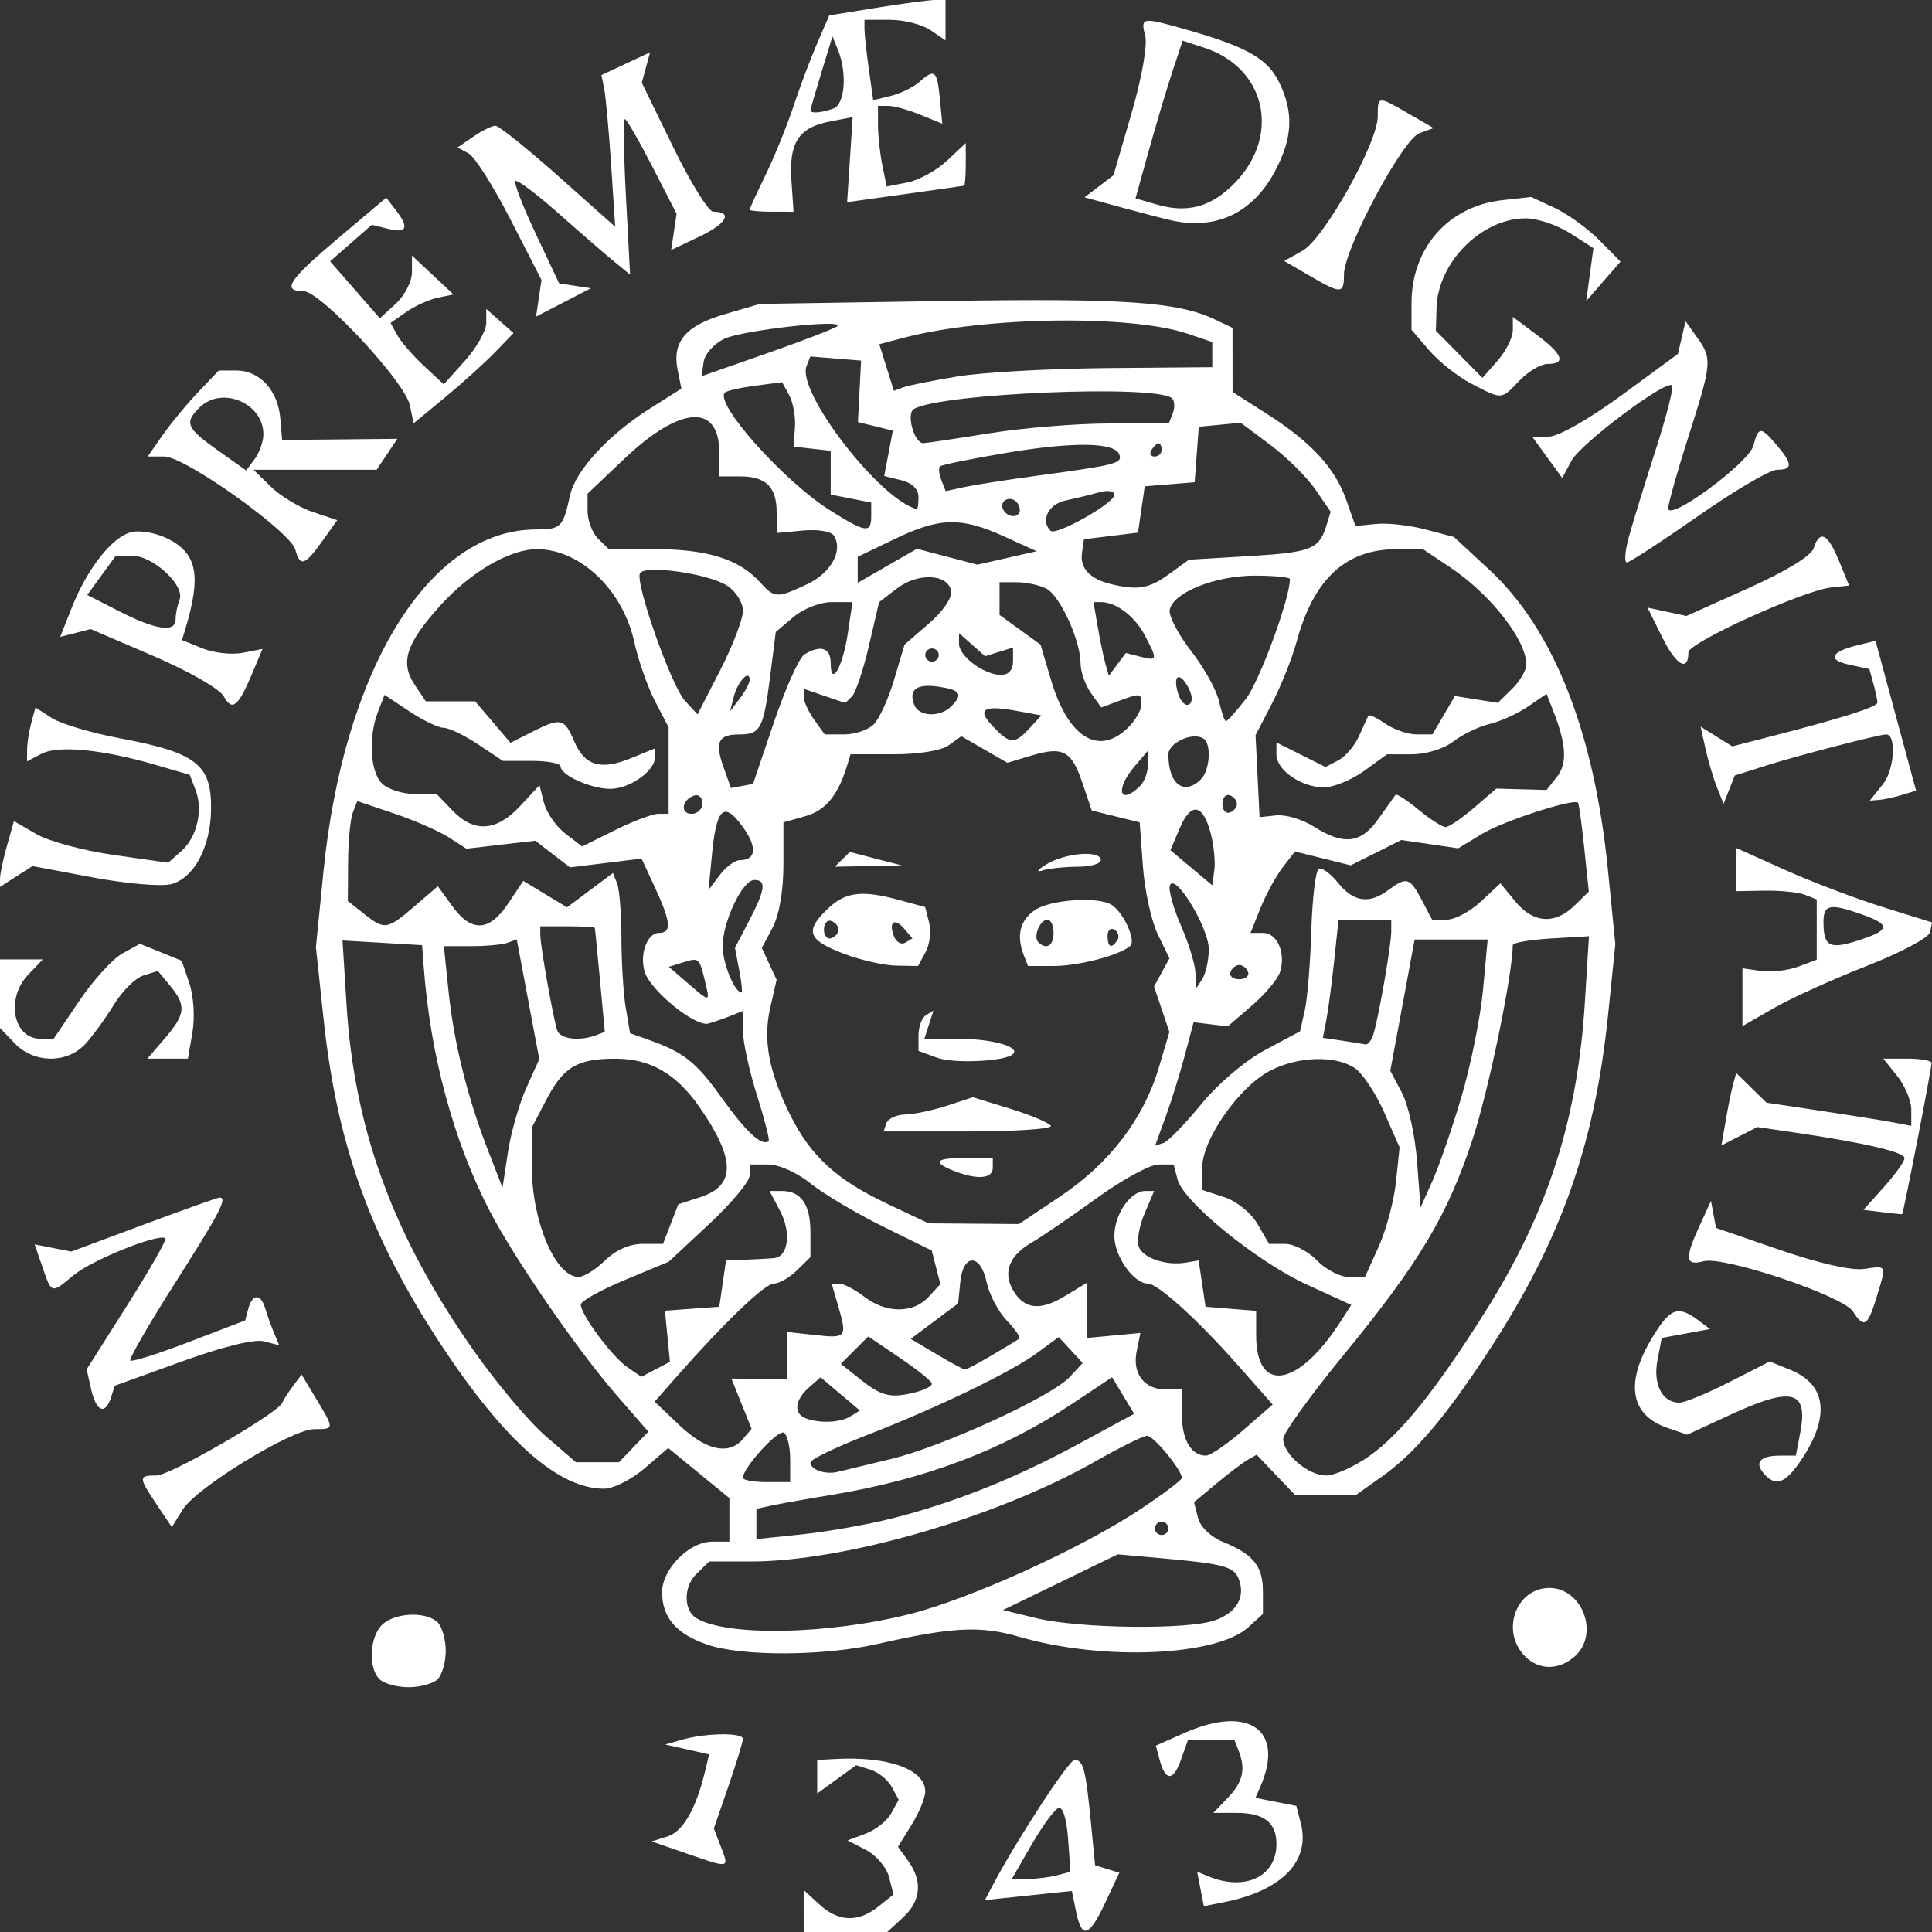 <?xml version="1.0" encoding="UTF-8" standalone="no"?>
<!-- Created with Inkscape (http://www.inkscape.org/) -->

<svg
   version="1.1"
   id="svg7330"
   width="750.289"
   height="750.292"
   viewBox="0 0 750.289 750.292"
   sodipodi:docname="logo_unipi_white.svg"
   inkscape:version="1.2.2 (732a01da63, 2022-12-09, custom)"
   xmlns:inkscape="http://www.inkscape.org/namespaces/inkscape"
   xmlns:sodipodi="http://sodipodi.sourceforge.net/DTD/sodipodi-0.dtd"
   xmlns="http://www.w3.org/2000/svg"
   xmlns:svg="http://www.w3.org/2000/svg">
  <rect x="0" y="0" width="750.289" height="750.292" fill="#333333" stroke="none"/>
  <defs
     id="defs7334" />
  <sodipodi:namedview
     id="namedview7332"
     pagecolor="#ffffff"
     bordercolor="#000000"
     borderopacity="0.25"
     inkscape:showpageshadow="2"
     inkscape:pageopacity="0.0"
     inkscape:pagecheckerboard="0"
     inkscape:deskcolor="#d1d1d1"
     showgrid="false"
     inkscape:zoom="1.0835777"
     inkscape:cx="374.68471"
     inkscape:cy="376.06902"
     inkscape:window-width="1452"
     inkscape:window-height="752"
     inkscape:window-x="2244"
     inkscape:window-y="145"
     inkscape:window-maximized="0"
     inkscape:current-layer="g7336" />
  <g
     inkscape:groupmode="layer"
     inkscape:label="Image"
     id="g7336"
     transform="translate(4.66,23.625)">
    <path
       style="fill:#ffffff;fill-opacity:1;stroke-width:2.596"
       d="m 307.45,718.511 v -8.156 l 6.07,5.587 c 7.414,6.824 15.025,7.117 22.885,0.881 l 5.932,-4.705 -1.74,-6.792 c -0.957,-3.736 -4.971,-8.463 -8.919,-10.506 l -7.179,-3.713 7.053,-2.652 c 3.879,-1.459 8.347,-5.02 9.928,-7.914 l 2.875,-5.262 -2.712,-4.965 c -1.492,-2.731 -5.209,-5.741 -8.26,-6.69 l -5.548,-1.725 -7.569,5.482 -7.569,5.482 v -6.501 -6.501 l 7.213,-0.387 c 20.504,-1.102 34.761,4.09 34.742,12.652 -0.007,2.441 -2.388,8.258 -5.294,12.928 l -5.284,8.491 3.983,5.571 c 5.658,7.914 4.937,15.5 -2.088,21.966 l -6.07,5.587 h -16.223 -16.223 z m 105.776,0.189 -1.627,-7.968 -16.884,1.771 -16.884,1.771 3.174,-6.009 c 9.286,-17.578 29.419,-48.405 31.613,-48.405 3.404,0 4.322,3.439 6.309,23.656 l 1.694,17.232 4.7,1.462 4.7,1.462 -5.399,11.498 c -6.36,13.543 -9.176,14.415 -11.398,3.53 z m -7.422,-14.037 5.246,-1.379 -0.918,-12.847 c -0.541,-7.572 -2.06,-12.474 -3.7,-11.938 -1.53,0.5 -6.247,6.917 -10.482,14.261 l -7.7,13.352 6.154,-0.035 c 3.385,-0.021 8.515,-0.656 11.4,-1.414 z m 55.745,5.287 -1.308,-6.706 4.255,1.764 c 14.347,5.948 26.549,0.197 26.549,-12.515 0,-8.304 -4.813,-12.077 -15.407,-12.077 h -9.112 l 5.703,-5.947 c 5.823,-6.072 6.94,-11.031 4.111,-18.253 l -1.592,-4.064 h -9.036 -9.036 l -2.742,7.705 c -2.979,8.372 -6.019,8.311 -8.281,-0.166 l -1.438,-5.388 10.957,-4.874 c 25.23,-11.222 39.322,-1.205 29.544,21.001 l -1.826,4.147 7.942,1.556 7.942,1.556 1.758,6.863 c 3.736,14.583 -7.328,26.014 -29.481,30.458 l -8.192,1.643 -1.308,-6.706 z M 261.552,696.033 l -13.114,-4.541 6.141,-1.931 c 5.933,-1.866 11.022,-10.646 14.49,-25 l 1.658,-6.862 -8.522,-1.924 -8.522,-1.924 6.557,-1.878 c 9.133,-2.615 23.605,-2.811 23.605,-0.319 0,1.139 -2.54,9.439 -5.644,18.444 l -5.644,16.374 2.794,7.251 c 3.216,8.348 3.497,8.301 -13.799,2.311 z M 142.74,628.513 c -4.456,-4.366 -3.903,-16.365 0.974,-21.143 4.877,-4.778 17.126,-5.32 21.582,-0.954 1.731,1.696 3.147,6.668 3.147,11.049 0,4.381 -1.416,9.353 -3.147,11.049 -1.731,1.696 -6.806,3.083 -11.278,3.083 -4.472,0 -9.547,-1.388 -11.278,-3.083 z m 444.442,-9.324 c -9.069,-9.818 -2.91,-26.135 9.865,-26.135 12.866,0 19.533,17.995 9.848,26.581 -6.292,5.579 -14.315,5.397 -19.713,-0.446 z m -317.294,-4.168 c -11.943,-4.173 -17.319,-10.389 -17.433,-20.157 -0.105,-9.039 10.474,-19.797 19.468,-19.797 h 6.676 v -8.449 -8.449 l -11.885,-9.733 -11.885,-9.733 -9.189,7.904 c -5.054,4.347 -12.145,7.904 -15.759,7.904 -17.668,0 -38.661,-18.551 -63.263,-55.904 -27.416,-41.625 -40.384,-77.555 -45.597,-126.332 l -2.998,-28.046 2.902,-29.121 c 7.881,-79.07 41.171,-132.883 82.35,-133.117 10.038,-0.057 10.636,-0.655 13.506,-13.499 2.09,-9.353 14.826,-23.207 30.455,-33.128 l 12.729,-8.081 -1.439,-7.048 c -2.264,-11.088 2.946,-17.348 18.149,-21.806 l 13.725,-4.025 71.462,-1.136 c 69.978,-1.112 90.744,0.295 105.179,7.128 l 6.953,3.291 0.006,12.461 0.007,12.461 13.109,8.349 c 17.342,11.044 26.623,21.066 31.016,33.491 l 3.604,10.201 8.001,-0.809 c 4.4,-0.445 13.004,0.51 19.119,2.123 l 11.118,2.933 13.728,12.72 c 24.979,23.144 40.728,62.96 46.059,116.442 l 2.89,28.992 -2.817,27.424 c -5.18,50.418 -18.33,87.566 -46.049,130.078 -16.846,25.836 -28.956,40.136 -41.568,49.087 l -10.486,7.442 H 510.064 498.396 l -7.519,-7.886 -7.519,-7.886 -3.638,2.104 c -2.001,1.157 -7.474,5.309 -12.163,9.227 l -8.525,7.123 1.548,6.042 c 0.906,3.537 4.916,7.409 9.673,9.339 11.784,4.782 15.547,9.448 15.547,19.278 v 8.71 l -5.625,5.134 c -12.418,11.334 -56.564,13.198 -89.011,3.758 -15.081,-4.388 -25.861,-3.849 -54.862,2.743 -21.09,4.793 -53.071,4.916 -66.413,0.254 z m 78.656,-11.8 c 23.546,-5.9 66.926,-25.621 89.731,-40.792 8.828,-5.873 16.051,-11.324 16.051,-12.113 0,-3.041 -10.983,-16.36 -13.491,-16.36 -1.453,0 -10.52,4.477 -20.148,9.949 -38.255,21.742 -97.293,38.871 -133.975,38.871 h -15.98 l -5.051,4.948 c -4.946,4.846 -4.902,14.042 0.082,17.06 11.807,7.149 50.964,6.41 82.782,-1.562 z m 118.397,2.465 c 8.606,-2.939 12.21,-9.097 9.448,-16.147 -1.881,-4.803 -5.886,-5.877 -29.932,-8.021 l -17.048,-1.52 -22.294,10.82 -22.294,10.82 13.114,3.17 c 16.592,4.01 58.281,4.541 69.005,0.879 z M 341.624,566.084 c 24.205,-6.103 47.8,-15.517 72.607,-28.969 l 21.541,-11.681 -4.282,-7.102 -4.282,-7.102 -15.588,10.37 c -27.058,18.002 -57.15,29.362 -93.679,35.365 -9.376,1.541 -19.704,3.376 -22.949,4.077 l -5.901,1.275 v 5.884 5.884 l 17.782,-1.861 c 9.78,-1.024 25.418,-3.787 34.752,-6.14 z m 107.456,3.845 c 0,-1.413 -1.18,-2.57 -2.623,-2.57 -1.443,0 -2.623,1.156 -2.623,2.57 0,1.413 1.18,2.569 2.623,2.569 1.443,0 2.623,-1.156 2.623,-2.569 z M 302.205,543.1 c 0,-4.863 -1.103,-9.51 -2.452,-10.326 -2.257,-1.367 -15.908,13.636 -15.908,17.483 0,0.927 4.131,1.685 9.18,1.685 h 9.18 z m 39.342,-0.17 c 20.229,-4.916 62.236,-24.233 69.278,-31.856 l 4.972,-5.383 -4.653,-5.037 -4.653,-5.037 -8.212,6.041 c -10.39,7.643 -38.634,21.289 -66.569,32.161 -11.901,4.632 -21.638,9.352 -21.638,10.488 0,2.811 5.689,4.81 10.491,3.686 2.164,-0.506 11.606,-2.785 20.982,-5.064 z m 185.663,-1.169 c 12.18,-8.644 25.629,-25.379 44.745,-55.68 24.362,-38.616 36.027,-74.762 38.862,-120.428 l 1.596,-25.695 -14.786,0.88 c -8.132,0.484 -14.793,1.64 -14.801,2.57 -0.106,11.572 -9.347,56.287 -15.528,75.135 -9.799,29.882 -20.643,48.023 -50.435,84.373 -12.758,15.566 -23.196,30.074 -23.196,32.24 0,5.945 9.69,14.215 16.655,14.215 3.39,0 10.989,-3.425 16.888,-7.611 z m -285.792,-3.469 5.697,-5.941 -12.157,-13.953 c -15.24,-17.492 -39.863,-53.231 -49.471,-71.806 -14.018,-27.102 -23.03,-60.426 -25.586,-94.619 l -0.639,-8.541 -15.452,-0.908 -15.452,-0.908 1.555,24.865 c 3.042,48.639 18.04,89.553 49.13,134.023 8.965,12.824 21.626,27.908 28.135,33.521 l 11.834,10.205 h 8.353 8.353 z m 236.754,-6.545 11.407,-9.917 -13.793,-15.598 C 460.389,488.82 444.962,474.857 441.121,474.857 c -5.525,5e-5 -13.023,-10.609 -13.023,-18.426 0,-8.494 6.23,-17.546 12.075,-17.546 h 3.394 l -3.774,8.85 c -2.076,4.867 -3.066,10.659 -2.2,12.87 1.734,4.426 10.66,7.394 18.327,6.095 l 4.921,-0.834 1.332,8.993 1.332,8.993 9.835,0.797 9.835,0.797 v 9.609 c 0,22.666 16.233,20.107 32.552,-5.131 l 4.381,-6.775 -17.196,-7.883 c -19.435,-8.91 -48.039,-32.161 -50.287,-40.877 l -1.491,-5.781 h -5.914 c -3.253,0 -14.042,5.883 -23.976,13.073 -9.934,7.19 -21.309,14.956 -25.278,17.258 -8.545,4.956 -11.144,11.287 -7.427,18.091 4.238,7.759 10.54,8.63 20.185,2.79 l 8.884,-5.379 v 10.757 10.757 l 10.305,-0.963 10.305,-0.963 -1.452,7.11 c -1.773,8.683 2.922,14.831 11.325,14.831 h 6.236 v 9.764 c 0,9.784 3.614,15.931 9.367,15.931 1.69,0 8.205,-4.463 14.479,-9.917 z m -194.275,3.432 3.317,-3.916 -3.916,-9.768 -3.916,-9.768 10.756,0.193 10.756,0.193 v -9.25 -9.25 l 11.147,1.234 c 12.032,1.331 12.375,0.873 8.707,-11.657 l -2.44,-8.334 3.095,0.057 c 1.702,0.031 6.046,2.318 9.652,5.082 8.427,6.457 18.911,6.501 24.821,0.104 l 4.652,-5.035 -1.67,-6.519 -1.67,-6.519 -18.967,-9.352 c -10.432,-5.144 -23.072,-12.663 -28.089,-16.71 -5.181,-4.179 -12.263,-7.358 -16.392,-7.358 h -7.271 v 4.228 c 0,2.325 -7.071,10.819 -15.713,18.876 l -15.713,14.648 -17.071,7.108 c -9.389,3.909 -17.071,8.195 -17.071,9.525 0,3.914 12.133,20.258 18.054,24.322 l 5.459,3.746 5.545,-2.907 5.545,-2.907 -0.967,-9.935 -0.967,-9.935 10.549,-0.761 10.549,-0.761 1.311,-8.993 1.311,-8.993 7.868,-0.296 c 4.328,-0.163 9.264,-0.452 10.97,-0.642 5.366,-0.599 6.514,-10.052 2.212,-18.204 l -4.137,-7.837 h 4.788 c 7.423,0 11.083,5.261 11.083,15.931 v 9.764 l -5.246,5.139 c -2.885,2.826 -6.921,5.139 -8.969,5.139 -3.498,0 -19.091,14.947 -37.982,36.409 l -8.3,9.429 9.669,9.2 c 10.279,9.78 19.221,11.696 24.653,5.284 z m 41.681,-8.737 3.702,-2.296 -7.637,-6.455 -7.637,-6.455 -4.59,4.049 c -5.374,4.741 -5.956,9.993 -1.311,11.829 5.327,2.106 13.499,1.791 17.472,-0.673 z m 25.804,-9.523 c 3.246,-0.852 5.89,-2.282 5.875,-3.177 -0.014,-0.895 -5.582,-5.391 -12.372,-9.991 l -12.346,-8.364 -5.332,5.318 -5.332,5.318 7.868,6.245 c 8.181,6.493 11.722,7.254 21.638,4.651 z m 29.197,-14.244 c 5.219,-3.072 9.986,-5.967 10.592,-6.434 0.607,-0.467 -1.592,-3.659 -4.886,-7.094 -3.294,-3.435 -6.79,-10.079 -7.768,-14.764 -2.344,-11.226 -9.154,-11.342 -10.253,-0.175 l -0.821,8.344 -9.218,6.888 -9.218,6.888 10.039,5.954 c 5.521,3.274 10.49,5.96 11.041,5.967 0.551,0.008 5.272,-2.5 10.491,-5.572 z M 230.317,465.864 c 4.12,-4.036 9.522,-6.424 14.534,-6.424 h 7.977 l 2.964,-7.693 2.964,-7.693 8.485,-2.744 c 13.889,-4.491 13.816,-14.719 -0.249,-34.996 -8.962,-12.921 -19.092,-18.782 -32.496,-18.802 -14.975,-0.023 -20.333,3.151 -27.03,16.013 l -5.582,10.719 0.007,15.532 c 0.012,20.958 9.206,42.512 18.135,42.512 2.053,0 6.683,-2.891 10.289,-6.424 z m 300.427,-5.332 c 2.919,-6.466 5.943,-17.785 6.72,-25.155 l 1.412,-13.399 -5.926,-13.496 c -3.259,-7.423 -8.383,-15.182 -11.385,-17.242 -7.502,-5.148 -22.238,-4.694 -33.113,1.019 -12.087,6.351 -26.257,26.703 -26.257,37.713 v 8.513 l 8.524,2.776 c 4.869,1.586 10.44,6.079 12.992,10.477 l 4.468,7.701 h 6.222 c 3.422,0 8.994,2.891 12.382,6.424 3.388,3.533 8.971,6.424 12.407,6.424 h 6.247 z M 407.356,440.794 c 18.875,-12.654 32.142,-30.033 38.001,-49.778 l 4.111,-13.854 -2.978,-8.84 -2.978,-8.84 2.986,-5.465 2.986,-5.465 -4.526,-9.345 c -2.49,-5.14 -5.087,-17.022 -5.772,-26.404 l -1.246,-17.059 -9.311,-2.303 -9.311,-2.302 -3.621,-10.699 c -4.261,-12.59 -7.538,-14.332 -19.944,-10.601 l -9.214,2.77 -8.926,-5.159 -8.926,-5.159 -4.891,3.504 c -2.913,2.087 -11.618,3.504 -21.52,3.504 h -16.629 l -1.373,4.497 c -3.519,11.525 -8.35,17.351 -16.22,19.562 l -8.47,2.38 v 16.458 c 0,10.049 -1.631,19.548 -4.189,24.395 l -4.19,7.937 2.867,6.165 2.867,6.165 -2.48,10.84 c -2.868,12.538 -0.608,24.731 7.698,41.542 7.893,15.973 17.989,25.268 37.447,34.474 l 16.369,7.745 17.536,0.138 17.536,0.138 16.314,-10.937 z m -41.549,-9.699 c -8.702,-3.427 -7.221,-5.059 4.59,-5.059 h 10.491 v 3.854 c 0,4.271 -6.065,4.755 -15.081,1.205 z m -26.228,-18.549 c 0.601,-1.767 3.945,-3.287 7.431,-3.38 3.486,-0.092 10.793,-1.636 16.237,-3.432 l 9.899,-3.264 14.445,4.451 c 7.945,2.448 15.068,5.438 15.828,6.643 0.761,1.206 -13.538,2.192 -31.775,2.192 h -33.158 z m 19.671,-25.412 -7.213,-2.639 v -6.058 c 0,-3.332 1.307,-6.849 2.904,-7.816 l 2.904,-1.758 -1.769,5.461 -1.769,5.461 13.946,0.039 c 12.734,0.036 23.472,3.164 20.427,5.951 -3.082,2.822 -22.927,3.738 -29.43,1.359 z m -35.847,-40.25 c -14.224,-5.349 -15.634,-8.758 -7.087,-17.131 7.219,-7.072 13.415,-7.898 28.487,-3.798 l 9.815,2.67 1.555,6.069 c 0.855,3.338 0.233,8.489 -1.383,11.447 l -2.938,5.378 -8.432,-0.14 c -4.637,-0.077 -13.645,-2.1 -20.018,-4.497 z m 23.142,-9.787 c -3.811,-4.499 -6.244,-2.74 -4.03,2.912 0.889,2.27 2.863,3.374 4.386,2.452 l 2.769,-1.676 z m -25.588,0.291 c 0,-1.343 -1.269,-2.855 -2.819,-3.362 -1.551,-0.506 -2.819,1.006 -2.819,3.362 0,2.355 1.269,3.868 2.819,3.362 1.551,-0.506 2.819,-2.019 2.819,-3.362 z m 72.014,10.068 c -3.011,-7.687 -1.58,-13.639 4.237,-17.631 5.995,-4.114 24.711,-5.389 29.841,-2.033 4.721,3.088 9.575,13.85 7.193,15.945 -4.146,3.645 -20.022,7.783 -29.86,7.783 h -9.819 z m 11.522,-8.783 c 0,-2.826 -1.054,-5.139 -2.342,-5.139 -2.948,0 -5.698,6.684 -3.597,8.742 3.157,3.093 5.939,1.405 5.939,-3.603 z m 24.804,2.747 c 0.83,-1.316 0.309,-3.118 -1.157,-4.006 -1.466,-0.888 -2.666,0.189 -2.666,2.392 0,4.513 1.574,5.178 3.822,1.614 z m -27.427,-29.458 c 7.406,-4.451 20.982,-5.456 20.982,-1.553 0,1.413 -4.034,2.57 -8.965,2.57 -4.931,0 -11.127,0.658 -13.77,1.462 -2.642,0.804 -1.854,-0.311 1.753,-2.478 z m -79.421,-1.858 2.934,-2.874 10.049,2.609 10.049,2.609 -12.983,0.266 -12.983,0.266 z m 240.439,92.229 c 3.629,-12.27 7.406,-31.035 8.392,-41.7 l 1.794,-19.391 h -14.18 -14.18 l -4.722,25.481 -4.722,25.481 4.51,8.544 c 2.481,4.699 5.119,16.648 5.864,26.551 l 1.354,18.007 4.645,-10.333 c 2.555,-5.683 7.615,-20.372 11.244,-32.641 z m -363.141,-3.501 5.022,-11.122 -4.375,-23.269 -4.375,-23.269 -3.512,1.32 c -1.931,0.726 -8.299,1.32 -14.15,1.32 h -10.639 l 1.793,17.344 c 2.076,20.077 7.36,41.409 15.35,61.966 l 5.627,14.477 2.118,-13.822 c 1.165,-7.602 4.378,-18.827 7.14,-24.944 z m 89.527,2.771 c -2.986,-9.471 -5.429,-20.691 -5.429,-24.933 v -7.713 l -4.59,1.851 c -2.524,1.018 -6.503,2.394 -8.841,3.057 -4.951,1.405 -22.277,-12.606 -24.651,-19.934 -2.187,-6.75 0.866,-15.259 5.474,-15.259 5.031,0 4.659,-4.229 -1.552,-17.639 l -5.195,-11.216 -13.906,1.702 -13.906,1.702 -6.722,-5.18 -6.722,-5.18 -13.378,1.552 -13.378,1.552 -6.899,-4.429 c -3.794,-2.436 -13.328,-6.595 -21.185,-9.244 l -14.286,-4.815 -1.746,4.399 c -0.96,2.419 -1.791,11.147 -1.846,19.395 l -0.101,14.997 6.192,4.917 c 8.103,6.435 9.072,6.294 19.716,-2.861 l 9.042,-7.778 5.653,7.778 c 7.419,10.208 14.336,9.874 21.64,-1.042 l 5.902,-8.82 8.489,5.14 8.49,5.14 8.928,-6.672 8.928,-6.672 1.621,4.138 c 0.891,2.276 1.634,11.848 1.65,21.272 0.016,9.424 0.776,21.562 1.688,26.974 l 1.659,9.84 6.836,2.419 c 14.179,5.017 18.707,8.609 29.037,23.037 9.406,13.137 15.354,18.572 17.98,16.43 0.462,-0.377 -1.604,-8.434 -4.59,-17.905 z m 172.495,3.67 c 6.636,-8.122 17.021,-16.94 24.916,-21.159 l 13.538,-7.233 1.838,-8.184 c 1.011,-4.501 2.146,-18.384 2.523,-30.852 0.377,-12.467 1.662,-23.26 2.857,-23.983 1.195,-0.723 4.571,1.672 7.503,5.324 6.022,7.501 12.077,8.389 19.53,2.867 7.144,-5.294 8.361,-4.939 12.959,3.773 l 4.069,7.708 h 5.69 c 3.13,0 9.097,-3.18 13.262,-7.066 l 7.571,-7.066 5.785,7.066 c 6.926,8.46 15.365,9.05 22.964,1.605 l 5.574,-5.461 -1.771,-16.937 c -0.974,-9.315 -2.062,-17.222 -2.418,-17.57 -1.766,-1.73 -28.974,7.092 -37.164,12.051 l -9.355,5.664 -11.038,-1.617 -11.038,-1.617 -9.84,4.921 -9.84,4.921 -10.825,-2.692 -10.825,-2.692 -4.762,6.178 c -2.619,3.398 -6.503,10.514 -8.63,15.814 l -3.867,9.636 h 4.858 c 5.551,0 8.957,7.904 6.574,15.259 -0.887,2.739 -5.807,8.588 -10.933,12.997 l -9.32,8.017 -6.64,-0.792 -6.64,-0.792 -3.416,12.847 c -1.879,7.066 -5.243,17.851 -7.476,23.967 l -4.059,11.12 3.234,-1.049 c 1.779,-0.577 8.354,-7.315 14.612,-14.974 z m 66.982,-27.415 c 2.127,-7.129 6.88,-34.523 6.88,-39.657 v -4.667 h -10.234 -10.234 l -1.707,16.059 c -0.939,8.833 -2.31,19.155 -3.047,22.939 l -1.34,6.88 7.379,1.086 c 4.059,0.597 8.185,1.259 9.17,1.471 0.985,0.212 2.394,-1.639 3.132,-4.112 z m -302.101,0.589 3.559,-1.338 -1.846,-19.861 c -1.015,-10.923 -1.93,-20.15 -2.033,-20.503 -0.103,-0.353 -4.908,-0.642 -10.678,-0.642 h -10.491 v 3.382 c 0,4.161 5.069,32.671 6.595,37.087 1.141,3.303 8.598,4.241 14.894,1.874 z m 42.45,-21.145 c -2.229,-9.101 -2.253,-9.121 -8.62,-7.141 l -5.4,1.679 7.169,6.183 c 8.998,7.76 8.929,7.767 6.85,-0.721 z m 13.324,-4.162 -1.658,-8.658 5.473,-10.511 c 6.351,-12.195 6.818,-15.854 2.025,-15.854 -4.579,0 -12.288,16.197 -12.288,25.817 0,6.473 4.659,17.864 7.307,17.864 0.44,0 0.053,-3.896 -0.859,-8.658 z m 182.352,-8.089 c 0.043,-8.366 -13.277,-30.19 -15.12,-24.773 -0.607,1.785 1.375,8.893 4.405,15.794 3.03,6.901 5.528,15.224 5.55,18.495 l 0.04,5.947 2.542,-3.854 c 1.398,-2.12 2.561,-7.344 2.583,-11.609 z m 15.274,8.846 c -0.517,-1.519 -2.061,-2.762 -3.431,-2.762 -1.37,0 -2.915,1.243 -3.431,2.762 -0.517,1.519 1.027,2.762 3.431,2.762 2.404,0 3.948,-1.243 3.431,-2.762 z M 282.699,310.409 c 6.382,0 6.769,-5.111 0.99,-13.063 -7.202,-9.908 -10.076,-7.313 -11.837,10.69 l -1.363,13.935 4.375,-5.781 c 2.406,-3.18 5.932,-5.781 7.835,-5.781 z m 182.8,-10.472 c -3.032,-11.464 -7.639,-12.2 -12.012,-1.919 l -3.632,8.537 8.137,6.82 8.137,6.82 0.803,-5.904 c 0.442,-3.247 -0.203,-9.706 -1.432,-14.353 z m -214.526,-7.514 h 4.021 v -16.804 -16.804 l -5.255,-10.091 c -2.89,-5.55 -6.536,-15.944 -8.102,-23.098 -4.413,-20.161 -21.018,-35.983 -37.762,-35.983 -10.652,0 -25.937,8.962 -37.796,22.162 -13.113,14.595 -15.431,21.915 -9.668,30.532 l 4.284,6.405 h 9.584 9.584 l 6.86,8.05 6.86,8.05 8.282,-4.196 c 11.219,-5.684 12.649,-5.385 16.375,3.427 4.097,9.69 10.323,11.589 22.137,6.754 l 9.372,-3.836 v 3.325 c 0,5.108 -8.799,11.75 -16.381,12.365 -7.164,0.581 -20.338,-5.04 -20.338,-8.678 0,-1.174 -5.037,-2.135 -11.194,-2.135 h -11.194 l -9.649,-6.424 c -5.307,-3.533 -11.318,-6.424 -13.357,-6.424 -2.039,0 -8.037,-2.878 -13.329,-6.396 l -9.621,-6.396 -2.547,6.564 c -3.828,9.864 -3.068,23.339 1.574,27.886 2.267,2.221 7.962,4.038 12.657,4.038 h 8.535 l 6.16,6.424 c 8.367,8.726 17.03,8.167 26.221,-1.692 l 7.566,-8.116 1.76,6.872 c 0.968,3.779 4.691,9.13 8.272,11.889 l 6.511,5.018 12.777,-6.343 c 7.028,-3.489 14.587,-6.343 16.799,-6.343 z m 279.696,1.927 c 3.237,-4.593 6.219,-8.784 6.625,-9.313 0.406,-0.529 4.42,2.072 8.919,5.781 4.499,3.709 9.229,6.743 10.511,6.743 1.282,0 6.238,-3.362 11.015,-7.47 l 8.685,-7.47 9.753,0.271 9.753,0.271 3.979,-5.006 c 4.098,-5.155 3.765,-12.479 -1.141,-25.092 l -2.816,-7.239 -7.21,4.938 c -3.966,2.716 -10.658,5.756 -14.872,6.756 -4.214,1 -10.569,4.06 -14.123,6.798 -3.728,2.873 -10.536,4.98 -16.09,4.98 h -9.628 l -8.887,6.424 c -4.888,3.533 -11.936,6.424 -15.663,6.424 -8.746,0 -18.433,-6.683 -18.433,-12.716 v -4.716 l 9.539,4.764 9.539,4.764 5.017,-2.63 c 2.759,-1.447 6.377,-5.739 8.04,-9.538 1.663,-3.799 3.299,-7.315 3.635,-7.812 0.336,-0.497 3.31,0.948 6.609,3.212 3.299,2.264 8.742,4.116 12.094,4.116 h 6.095 l 4.369,-7.458 4.369,-7.458 8.327,1.324 8.327,1.324 5.541,-5.428 c 3.047,-2.986 5.541,-7.239 5.541,-9.451 0,-9.519 -13.928,-27.305 -29.546,-37.731 l -10.585,-7.066 H 537.73 c -19.744,0 -32.219,11.539 -38.843,35.93 -1.721,6.336 -6.014,17.098 -9.541,23.917 l -6.412,12.397 0.777,15.91 0.777,15.91 6.557,-0.686 c 3.606,-0.377 10.098,1.562 14.425,4.309 11.718,7.439 18.414,6.647 25.2,-2.981 z M 268.109,288.354 c 0,-2.238 -1.402,-3.611 -3.115,-3.051 -4.863,1.588 -5.67,7.12 -1.038,7.12 2.284,0 4.153,-1.831 4.153,-4.068 z m 207.593,0.214 c 0,-1.343 -1.269,-2.855 -2.819,-3.362 -1.551,-0.506 -2.819,1.006 -2.819,3.362 0,2.355 1.269,3.868 2.819,3.362 1.551,-0.506 2.819,-2.019 2.819,-3.362 z m -37.637,-6.938 c 1.731,-1.696 3.108,-5.454 3.06,-8.351 l -0.087,-5.267 -5.158,6.066 c -7.602,8.939 -5.753,15.329 2.185,7.552 z M 295.911,256.81 c 4.472,-13.195 9.783,-25.016 11.802,-26.268 6.258,-3.881 10.228,-2.602 10.228,3.297 0,9.695 4.687,1.624 6.639,-11.434 l 1.825,-12.205 h -8.02 c -4.542,0 -11.003,2.514 -14.898,5.796 l -6.878,5.796 -2.169,17.132 c -2.587,20.434 -3.759,22.666 -11.907,22.666 -8.284,0 -9.705,2.896 -6.222,12.684 l 2.895,8.135 4.287,-0.803 4.287,-0.803 8.131,-23.991 z m 165.759,22.252 c 3.589,-3.516 4.231,-13.944 0.98,-15.912 -4.28,-2.591 -13.569,1.679 -13.569,6.238 0,11.5 6.011,16.119 12.589,9.675 z m -66.507,-19.879 4.596,-4.976 -9.294,-1.708 c -13.262,-2.438 -15.953,-0.777 -9.588,5.915 6.676,7.02 8.425,7.114 14.287,0.768 z m 38.181,-0.163 c 2.885,-2.826 5.246,-6.873 5.246,-8.993 0,-4.548 -0.296,-4.594 -8.927,-1.379 l -6.646,2.476 -4.016,-5.617 c -2.209,-3.089 -4.016,-8.227 -4.016,-11.417 0,-8.897 -7.933,-26.313 -13.257,-29.104 -2.617,-1.372 -7.786,-2.495 -11.487,-2.495 h -6.729 v 6.347 6.347 l 7.958,5.764 7.958,5.764 4.107,13.841 c 6.603,22.252 18.453,29.593 29.81,18.466 z m -98.727,-1.286 c 2.165,-2.121 5.749,-9.967 7.965,-17.435 l 4.03,-13.579 9.471,-8.215 c 5.648,-4.899 9.116,-10.048 8.592,-12.756 -1.278,-6.6 -12.984,-7.035 -21.096,-0.783 l -6.861,5.287 -3.961,17.012 c -2.178,9.356 -5.133,18.16 -6.566,19.564 l -2.605,2.552 -8.067,-2.755 -8.067,-2.755 v 3.149 c 0,1.732 1.837,5.719 4.083,8.86 l 4.083,5.711 h 7.532 c 4.143,0 9.303,-1.735 11.468,-3.856 z m 144.577,-9.985 c 5.262,-6.759 17.097,-38.953 17.097,-46.509 0,-0.725 -6.196,-1.315 -13.77,-1.313 -15.309,0.004 -31.659,6.594 -32.927,13.271 -0.447,2.355 3.281,9.537 8.286,15.96 5.005,6.423 9.887,15.192 10.85,19.486 0.963,4.294 2.187,7.808 2.72,7.808 0.533,0 4.018,-3.916 7.745,-8.702 z M 283.845,213.617 c 0,-3.342 -2.681,-7.59 -6.225,-9.866 -7.197,-4.62 -31.775,-8.111 -33.725,-4.79 -2.074,3.53 12.127,43.793 17.497,49.606 l 4.832,5.231 8.811,-17.156 c 4.846,-9.436 8.811,-19.797 8.811,-23.026 z m 80.782,37.18 c 4.886,-4.787 3.808,-6.516 -4.836,-7.759 -8.579,-1.234 -11.716,1.145 -9.379,7.112 1.771,4.521 9.885,4.891 14.215,0.648 z m -78.159,-10.407 c 0,-4.241 -4.618,0.584 -6.11,6.384 l -1.498,5.821 3.804,-4.988 c 2.092,-2.743 3.804,-5.991 3.804,-7.218 z m 170.275,2.836 c -3.518,-6.439 -6.142,-4.503 -3.779,2.789 0.957,2.953 2.838,4.705 4.181,3.892 1.468,-0.889 1.308,-3.551 -0.401,-6.681 z m -67.987,-10.075 v -5.312 l -5.433,1.689 -5.434,1.69 -5.058,-4.484 -5.058,-4.484 v 4.107 c 0,4.882 9.739,12.107 16.32,12.107 2.964,0 4.662,-1.935 4.662,-5.312 z m 49.441,-1.752 c 6.709,1.719 6.794,1.291 1.676,-8.404 -3.868,-7.327 -11.119,-12.796 -16.967,-12.796 h -2.914 l 1.659,9.636 c 0.913,5.3 2.252,11.739 2.976,14.31 l 1.317,4.674 3.308,-4.432 3.308,-4.432 z m -78.291,-0.644 c 0,-1.413 -1.18,-2.569 -2.623,-2.569 -1.443,0 -2.623,1.156 -2.623,2.569 0,1.413 1.18,2.57 2.623,2.57 1.443,0 2.623,-1.156 2.623,-2.57 z m -51.151,-27.494 c 9.284,-4.337 14.104,-13.042 10.438,-18.852 -1.074,-1.703 -6.183,-2.553 -12.049,-2.005 l -10.184,0.951 v -7.905 c 0,-9.994 -4.143,-14.072 -14.294,-14.07 l -7.999,0.002 v -9.325 c 0,-19.131 -15.16,-18.109 -36.864,2.486 l -14.28,13.551 v 6.737 c 0,3.705 1.855,8.554 4.122,10.775 l 4.122,4.038 h 18.256 c 19.811,0 32.308,3.89 40.132,12.493 6.023,6.622 6.742,6.666 18.601,1.125 z m 140.491,-3.866 7.821,-5.665 23.417,-1.401 c 24.041,-1.439 27.142,-2.668 29.974,-11.889 l 1.643,-5.348 -5.968,-8.676 c -3.282,-4.772 -11.143,-12.543 -17.469,-17.269 l -11.501,-8.594 -8.14,0.777 -8.14,0.777 -0.799,10.774 -0.799,10.774 -9.692,0.789 -9.692,0.789 -1.311,8.993 -1.311,8.993 -10.491,1.285 -10.491,1.285 -0.782,5.364 c -0.854,5.854 3.101,10.08 11.273,12.048 10.403,2.505 14.767,1.766 22.459,-3.806 z m -86.067,-6.813 11.748,3.078 11.505,-2.607 11.505,-2.607 -12.585,-5.716 c -16.803,-7.632 -24.943,-7.466 -42.316,0.861 l -14.602,6.999 v 5.058 5.058 l 11.499,-6.602 11.499,-6.602 z m 64.92,-24.014 c 0,-1.522 -2.51,-1.949 -5.901,-1.003 -3.246,0.905 -9.147,2.341 -13.114,3.19 -6.628,1.419 -9.756,7.832 -5.739,11.767 2.081,2.039 24.754,-10.742 24.754,-13.954 z m -94.42,8.164 v -5.203 l -7.868,-1.542 -7.868,-1.542 v -8.501 -8.501 l -7.213,-0.813 -7.213,-0.813 0.546,-7.437 c 0.3,-4.09 -0.702,-9.719 -2.226,-12.509 l -2.771,-5.073 -10.449,1.373 c -5.747,0.755 -11.037,1.949 -11.756,2.654 -4.222,4.136 22.944,34.531 40.94,45.806 13.87,8.689 15.879,8.955 15.879,2.102 z m 57.701,-2.077 c 0,-3.346 -3.118,-5.571 -5.654,-4.035 -2.713,1.642 -0.374,6.176 3.186,6.176 1.357,0 2.468,-0.964 2.468,-2.141 z m -39.342,-5.289 c 0,-3.062 -2.465,-5.467 -6.661,-6.498 l -6.662,-1.638 1.686,-8.803 1.686,-8.803 -6.78,-1.667 -6.78,-1.667 0.609,-11.938 0.609,-11.938 -9.857,-0.799 -9.856,-0.799 -1.48,3.779 c -3.899,9.953 28.498,51.909 42.831,55.47 0.361,0.09 0.656,-2.024 0.656,-4.698 z m 45.899,-8.224 c 30.907,-4.193 33.257,-4.794 32.113,-8.209 -1.628,-4.857 -17.912,-5.081 -44.362,-0.609 -13.318,2.252 -24.712,4.582 -25.321,5.179 -0.609,0.597 -0.357,3.001 0.561,5.343 l 1.668,4.258 7.18,-1.558 c 3.949,-0.857 16.622,-2.839 28.162,-4.405 z m 48.521,-10.041 c 0,-1.413 -0.52,-2.569 -1.157,-2.569 -0.636,0 -1.886,1.156 -2.778,2.569 -0.892,1.413 -0.371,2.57 1.157,2.57 1.528,0 2.778,-1.156 2.778,-2.57 z m -66.881,-6.459 c 12.983,-2.09 33.969,-3.804 46.637,-3.809 l 23.032,-0.009 1.553,-3.965 c 0.854,-2.181 0.721,-4.782 -0.295,-5.781 -5.579,-5.482 -90.447,-1.958 -100.275,4.163 -3.03,1.887 0.157,13.324 3.692,13.247 1.128,-0.025 12.674,-1.755 25.657,-3.844 z m -12.315,-22.085 c 9.659,-1.597 35.855,-3.054 58.214,-3.239 l 40.653,-0.336 v -4.88 -4.88 l -9.493,-3.22 C 434.583,98.522 377.6,99.312 346.392,107.529 l -9.58,2.523 2.838,9.06 2.838,9.059 3.606,-1.356 c 1.983,-0.746 11.509,-2.662 21.167,-4.259 z m -46.732,-19.527 c 2.614,-2.835 -36.736,1.564 -43.873,4.904 -3.981,1.864 -7.603,5.898 -8.051,8.969 l -0.815,5.582 25.696,-8.998 c 14.133,-4.949 26.302,-9.655 27.042,-10.458 z M 56.243,560.718 c -7.186,-10.739 -7.195,-11.346 -0.165,-11.346 5.366,0 47.268,-24.194 48.858,-28.21 0.413,-1.042 2.275,-3.937 4.138,-6.434 l 3.388,-4.539 5.697,9.46 c 7.085,11.764 7.087,11.736 -0.789,11.736 -8.693,0 -45.753,22.653 -51.068,31.215 l -4.235,6.822 z M 680.228,548.493 c -3.655,-4.315 -1.25,-6.83 6.531,-6.83 h 6.001 l 1.69,-8.827 c 3.183,-16.62 -3.119,-18.169 -27.662,-6.798 l -16.189,7.501 -7.707,-2.632 c -14.357,-4.903 -16.561,-17.263 -6.174,-34.627 7.099,-11.868 10.126,-13.118 17.863,-7.376 l 4.859,3.607 -9.383,1.724 -9.383,1.724 -1.675,8.748 c -1.778,9.285 1.922,16.4 8.528,16.4 2.046,0 10.779,-3.599 19.406,-7.997 l 15.685,-7.997 8.033,3.26 c 14.084,5.715 15.522,18.225 4.046,35.201 -6.097,9.018 -9.902,10.312 -14.469,4.92 z M 30.736,515.918 28.997,508.159 44.784,483.206 c 8.683,-13.724 15.35,-25.382 14.815,-25.906 -2.238,-2.192 -28.315,8.25 -35.6,14.256 -8.925,7.357 -8.526,7.476 -12.361,-3.667 l -2.841,-8.253 7.116,1.394 7.116,1.394 28.145,-10.485 c 15.48,-5.767 28.724,-10.485 29.432,-10.485 3.172,0 0.112,5.881 -17.237,33.119 -10.188,15.996 -18.022,29.575 -17.409,30.175 0.613,0.6 10.896,-2.659 22.851,-7.244 l 21.737,-8.335 1.224,-4.586 c 1.562,-5.851 4.862,-5.896 6.566,-0.09 0.726,2.473 2.243,6.706 3.371,9.406 l 2.051,4.91 -5.971,-1.53 c -3.695,-0.947 -15.863,2.05 -31.922,7.86 l -25.951,9.39 -1.482,4.574 c -2.247,6.936 -5.753,5.486 -7.697,-3.185 z M 714.924,485.66 c -3.844,-6.03 -50.14,-21.591 -57.989,-19.491 -7.138,1.91 -7.451,-0.949 -1.516,-13.877 l 4.385,-9.553 0.972,5.25 0.972,5.25 24.783,8.535 c 15.154,5.219 27.848,8.094 32.673,7.4 9.065,-1.303 8.831,-1.841 4.853,11.167 -3.403,11.129 -4.881,11.989 -9.133,5.319 z m 11.406,-38.549 -7.322,-0.88 7.978,-8.902 c 4.388,-4.896 7.978,-9.936 7.978,-11.2 0,-2.327 -15.363,-5.917 -42.348,-9.895 l -14.809,-2.183 -6.978,3.582 -6.978,3.582 1.69,-9.794 c 0.929,-5.387 2.224,-11.719 2.877,-14.071 l 1.188,-4.277 5.88,5.761 5.88,5.761 20.898,3.128 c 11.494,1.72 24.143,3.746 28.11,4.501 l 7.213,1.373 v -6.281 c 0,-3.455 -2.446,-9.328 -5.436,-13.052 l -5.436,-6.77 h 9.37 c 5.154,0 9.37,0.761 9.37,1.69 0,2.309 -10.969,58.679 -11.432,58.749 -0.203,0.031 -3.665,-0.34 -7.692,-0.823 z M 1.043,381.547 -4.66,375.6 v -13.324 -13.324 h 8.326 8.325 l -5.703,5.947 c -8.861,9.24 -5.838,24.887 4.809,24.887 h 5.081 l 9.916,-14.681 c 5.454,-8.075 12.996,-16.374 16.76,-18.444 l 6.844,-3.763 8.114,3.293 8.114,3.293 2.958,8.781 c 1.662,4.934 2.186,13.261 1.195,19.006 l -1.763,10.225 H 60.446 52.575 l 6.79,-7.906 c 8.045,-9.367 8.381,-12.726 2.037,-20.401 l -4.753,-5.75 -5.608,1.744 c -3.085,0.959 -8.218,6.02 -11.408,11.247 -3.19,5.227 -8.175,12.105 -11.079,15.284 -7.088,7.764 -19.983,7.686 -27.512,-0.166 z M 672.016,363.637 v -11.226 l 7.213,1.029 c 3.967,0.566 10.458,-0.184 14.425,-1.666 l 7.213,-2.695 v -11.707 -11.707 l -4.59,-1.797 c -2.524,-0.988 -9.606,-1.708 -15.737,-1.6 l -11.147,0.196 v -8.43 -8.43 l 19.015,8.536 c 10.458,4.695 27.611,11.219 38.118,14.498 l 19.103,5.963 -0.745,3.789 c -0.412,2.096 -11.387,7.95 -24.567,13.104 -13.102,5.123 -29.33,12.477 -36.062,16.342 l -12.24,7.027 z m 46.819,-22.645 c 10.508,-3.589 10.41,-5.663 -0.451,-9.51 -12.37,-4.382 -14.895,-3.889 -14.895,2.91 0,9.934 2.472,10.997 15.345,6.601 z M -4.646,317.535 c 0.008,-1.799 1.227,-7.546 2.708,-12.771 l 2.693,-9.5 8.734,5.048 c 4.803,2.777 18.283,6.412 29.956,8.079 l 21.222,3.03 5.091,-4.514 c 6.134,-5.438 8.559,-15.964 5.496,-23.856 l -2.242,-5.778 -13.541,-3.94 C 35.031,267.387 17.865,265.738 11.444,269.105 l -5.613,2.943 0.036,-4.587 c 0.02,-2.523 0.758,-7.227 1.64,-10.453 l 1.604,-5.866 6.371,4.089 c 3.504,2.249 15.221,5.748 26.039,7.776 30.227,5.666 36.054,10.211 35.781,27.909 -0.226,14.62 -6.755,26.669 -15.635,28.852 -3.859,0.949 -17.527,-0.249 -30.373,-2.662 l -23.357,-4.387 -6.298,4.043 -6.298,4.043 z M 662.129,282.145 c -1.407,-3.533 -3.416,-10.283 -4.463,-15 l -1.904,-8.576 6.16,3.826 6.16,3.826 14.33,-3.689 c 28.723,-7.393 42.058,-11.623 42.023,-13.331 -0.021,-0.96 -0.73,-4.28 -1.578,-7.379 l -1.542,-5.635 -7.861,-1.691 c -8.628,-1.857 -7.198,-5.031 3.424,-7.599 l 6.832,-1.652 7.868,29.092 7.868,29.092 -5.521,1.671 c -3.036,0.919 -7.082,1.786 -8.989,1.927 l -3.469,0.256 5.089,-6.338 c 4.475,-5.573 5.376,-19.357 1.266,-19.357 -2.674,0 -34.04,8.123 -46.157,11.954 l -12.643,3.997 -2.167,5.515 -2.167,5.515 z M 82.214,246.762 c -1.556,-2.849 -13.572,-9.735 -27.216,-15.597 l -24.429,-10.496 -5.925,1.518 -5.925,1.518 4.443,-11.249 c 6.037,-15.287 15.726,-27.597 23.158,-29.425 3.461,-0.851 9.708,0.286 14.269,2.596 11.365,5.757 12.984,14.27 6.686,35.154 l -1.254,4.158 7.951,3.227 c 4.373,1.775 11.405,2.55 15.628,1.722 l 7.677,-1.504 -4.002,9.537 c -5.442,12.97 -7.784,14.841 -11.061,8.842 z M 63.532,216.833 c 0,-2.004 0.696,-5.422 1.547,-7.594 2.144,-5.474 -10.271,-17.026 -18.297,-17.026 h -6.498 l -5.529,7.607 -5.529,7.607 12.563,6.406 c 14.281,7.281 21.743,8.311 21.743,3.001 z m 577.395,7.151 -5.781,-11.656 7.56,1.627 7.56,1.627 23.92,-10.735 c 14.644,-6.572 24.524,-12.598 25.476,-15.539 2.371,-7.32 5.482,-5.792 9.835,4.832 l 3.948,9.636 -6.946,0.73 c -10.727,1.128 -55.467,21.445 -55.467,25.188 0,7.794 -4.737,5.118 -10.107,-5.71 z M 110.038,189.851 C 108.167,182.844 67.169,153.67 59.192,153.67 H 52.684 l 5.84,-8.351 c 3.212,-4.593 9.425,-12.109 13.807,-16.702 l 7.967,-8.351 h 6.947 c 8.933,0 16.027,7.755 16.933,18.508 l 0.714,8.471 22.378,-0.225 22.378,-0.225 -4.017,6.006 -4.017,6.006 H 117.713 93.813 l 6.716,6.579 c 3.694,3.619 11.005,8.024 16.247,9.79 l 9.532,3.21 -5.816,8.153 c -6.763,9.48 -8.648,10.077 -10.454,3.31 z M 97.628,145.03 c 0,-12.106 -16.095,-18.906 -24.729,-10.448 -6.085,5.962 -5.24,7.984 6.958,16.64 l 11.079,7.863 3.346,-4.483 c 1.84,-2.466 3.346,-6.773 3.346,-9.571 z m 530.209,40.116 c 1.435,-5.3 6.105,-20.48 10.378,-33.735 4.273,-13.255 7.19,-24.668 6.481,-25.363 -2.342,-2.294 -35.51,22.577 -39.127,29.34 l -3.546,6.63 -5.835,-8.029 -5.835,-8.029 h 6.383 c 3.744,0 15.446,-6.641 28.3,-16.059 l 21.917,-16.059 1.486,-6.35 1.485,-6.35 4.489,6.279 c 5.911,8.267 5.761,9.97 -3.379,38.539 -4.295,13.426 -7.823,25.929 -7.839,27.786 -0.048,5.494 31.372,-17.616 33.095,-24.342 1.908,-7.447 2.825,-7.47 8.988,-0.232 6.278,7.372 6.317,9.636 0.168,9.636 -2.711,0 -16.51,8.094 -30.664,17.986 -14.154,9.893 -26.594,17.986 -27.644,17.986 -1.05,0 -0.736,-4.336 0.699,-9.636 z m -473.337,-51.415 c -1.917,-9.152 -34.722,-44.298 -41.348,-44.298 -8.566,0 -5.716,-4.323 13.577,-20.591 l 18.61,-15.692 3.6,4.651 c 5.366,6.933 4.524,9.249 -2.714,7.469 l -6.481,-1.594 -8.104,7.096 -8.104,7.096 9.669,11.064 9.669,11.064 6.227,-5.731 c 3.425,-3.152 6.227,-8.636 6.227,-12.187 v -6.457 l 8.06,7.547 8.06,7.547 -6.125,1.285 c -3.369,0.707 -8.868,3.198 -12.22,5.536 l -6.096,4.251 2.623,4.742 c 1.443,2.608 6.094,7.977 10.336,11.931 l 7.712,7.189 8.25,-9.205 c 4.537,-5.063 8.25,-11.657 8.25,-14.653 v -5.448 l 5.3,4.699 5.3,4.699 -7.267,7.502 c -3.997,4.126 -12.728,12.008 -19.402,17.515 l -12.136,10.012 z m 412.267,-8.341 c -5.235,-2.71 -12.611,-8.529 -16.392,-12.931 l -6.874,-8.004 V 94.121 c 0,-21.471 14.304,-37.695 35.276,-40.011 l 11.192,-1.236 9.135,4.247 c 5.024,2.336 12.83,7.982 17.346,12.546 l 8.211,8.3 -6.658,7.66 -6.658,7.66 1.396,-10.278 1.397,-10.278 -9.053,-5.781 c -4.979,-3.18 -12.724,-5.781 -17.21,-5.781 -17.16,0 -34.151,17.037 -34.663,34.759 l -0.258,8.912 9.044,9.147 9.044,9.147 5.901,-6.715 c 3.246,-3.693 5.901,-9.022 5.901,-11.842 v -5.126 l 9.18,6.859 c 10.178,7.605 11.636,11.389 4.391,11.389 -2.634,0 -7.56,2.891 -10.948,6.424 -7.266,7.577 -6.601,7.532 -18.698,1.269 z M 204.569,92.223 205.635,85.113 193.65,61.735 C 187.059,48.878 179.727,37.295 177.358,35.996 l -4.308,-2.362 6.149,-4.219 c 3.382,-2.321 7.226,-4.219 8.543,-4.219 1.317,0 12.321,8.829 24.454,19.62 l 22.06,19.62 -1.593,-24.117 c -0.876,-13.264 -2.082,-26.518 -2.68,-29.453 l -1.087,-5.335 9.452,-4.416 9.452,-4.416 -1.613,5.897 -1.613,5.897 12.22,25.053 c 6.721,13.779 13.717,25.053 15.546,25.053 7.721,0 5.225,4.607 -5.179,9.559 l -11.179,5.321 1.055,-7.041 1.055,-7.041 -9.451,-18.385 C 243.445,30.899 238.66,22.626 238.01,22.626 c -0.65,0 -0.462,13.586 0.419,30.192 l 1.601,30.192 -6.281,-5.139 C 230.295,75.044 220.545,66.6 212.083,59.106 203.62,51.612 196.154,46.012 195.491,46.661 c -0.663,0.649 2.89,9.864 7.896,20.478 l 9.101,19.297 6.173,0.938 6.173,0.938 -10.664,5.51 -10.664,5.51 z m 299.141,-8.884 -9.627,-5.609 7.153,-4.022 c 8.34,-4.689 29.15,-41.895 29.15,-52.117 0,-8.067 -0.076,-8.061 12.005,-1.077 l 9.682,5.597 -5.514,1.998 c -6.51,2.359 -29.288,45.016 -29.288,54.848 0,7.676 -0.993,7.704 -13.562,0.382 z M 450.392,61.993 c -2.885,-0.632 -11.688,-2.912 -19.562,-5.068 l -14.316,-3.92 5.619,-4.269 5.619,-4.269 6.969,-23.944 c 4.015,-13.795 6.291,-26.592 5.369,-30.192 -1.893,-7.388 -1.393,-7.451 17.039,-2.153 22.665,6.515 30.587,11.097 35.025,20.26 5.706,11.78 5.182,21.721 -1.83,34.711 -8.62,15.969 -22.705,22.615 -39.932,18.844 z M 473.28,48.998 C 493.051,30.576 487.814,3.023 462.998,-5.098 l -8.376,-2.741 -3.982,12.021 c -2.19,6.611 -6.309,20.391 -9.153,30.621 l -5.171,18.6 8.349,2.418 c 11.262,3.262 20.039,1.17 28.615,-6.822 z m -186.812,8.796 c 0,-0.442 2.783,-6.513 6.185,-13.49 3.401,-6.977 8.303,-19.045 10.893,-26.818 2.59,-7.773 6.763,-18.857 9.275,-24.631 l 4.566,-10.499 18.487,-2.991 c 10.168,-1.645 20.325,-2.991 22.571,-2.991 h 4.085 v 7.854 7.854 l -5.829,-4 c -3.206,-2.2 -10.287,-4 -15.737,-4 h -9.908 v 3.496 c 0,1.923 0.762,8.943 1.694,15.602 l 1.694,12.106 6.83,-1.669 c 3.757,-0.918 8.694,-3.314 10.971,-5.324 6.092,-5.376 7.013,-4.664 8.074,6.237 l 0.963,9.891 -8.471,-3.468 c -4.659,-1.907 -10.28,-3.468 -12.49,-3.468 h -4.018 v 7.387 c 0,4.063 0.76,11.112 1.69,15.664 l 1.69,8.277 8.051,-1.577 c 4.428,-0.868 11.339,-4.664 15.358,-8.436 l 7.308,-6.859 v 8.189 c 0,4.504 -0.295,8.265 -0.656,8.358 -0.361,0.093 -10.727,1.57 -23.036,3.282 l -22.381,3.113 1.073,-16.516 1.073,-16.516 -8.855,1.705 c -12.108,2.332 -15.92,8.164 -14.927,22.836 l 0.827,12.207 -8.524,-0.002 c -4.688,-8.45e-4 -8.524,-0.363 -8.524,-0.805 z m 32.57,-39.298 c 4.463,-1.678 5.36,-13.837 1.685,-22.851 l -2.095,-5.139 -4.277,13.956 c -2.352,7.676 -4.277,14.324 -4.277,14.775 0,1.316 4.479,0.945 8.965,-0.741 z"
       id="path7362" />
  </g>
</svg>
